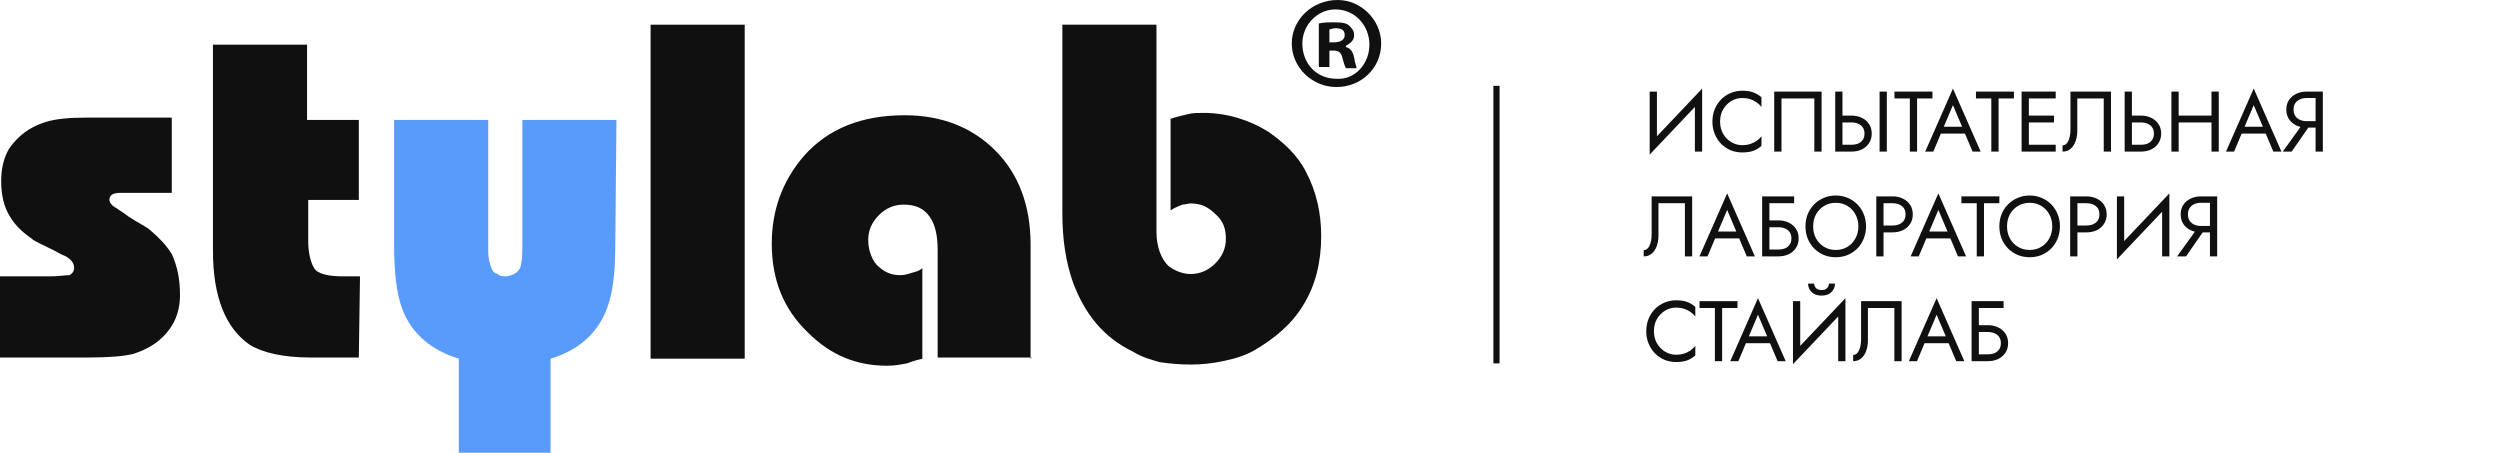 <svg width="254" height="46" viewBox="0 0 254 46" fill="none" xmlns="http://www.w3.org/2000/svg">
<path d="M18.288 29.99C18.288 31.304 17.929 32.499 17.212 33.455C16.375 34.649 15.061 35.486 13.507 35.964C12.551 36.203 10.997 36.322 8.965 36.322H0V28.078H5.02C5.976 28.078 6.574 27.958 7.052 27.958C7.291 27.839 7.53 27.6 7.53 27.241C7.53 26.764 7.291 26.405 6.694 26.047C6.096 25.808 5.737 25.569 5.498 25.449C4.303 24.852 3.466 24.493 3.227 24.255C2.391 23.657 1.673 23.06 1.076 22.104C0.359 21.029 0.12 19.714 0.12 18.4C0.12 17.205 0.359 16.01 0.956 15.055C1.793 13.86 2.988 12.904 4.542 12.426C5.618 12.068 7.052 11.948 8.845 11.948H17.451V19.595H12.192C11.475 19.595 11.116 19.834 11.116 20.312C11.116 20.551 11.355 20.909 11.833 21.148C11.953 21.267 12.431 21.506 13.029 21.984C14.104 22.701 14.941 23.06 15.3 23.418C16.137 24.135 16.854 24.852 17.451 25.808C18.049 27.122 18.288 28.436 18.288 29.99Z" fill="#101010"/>
<path d="M36.456 36.322H31.556C28.806 36.322 26.655 35.844 25.34 35.008C22.95 33.335 21.635 30.229 21.635 25.449V4.54H31.197V12.187H36.456V20.312H31.317V24.494C31.317 25.688 31.556 26.644 31.914 27.242C32.273 27.839 33.349 28.078 34.903 28.078H36.576L36.456 36.322Z" fill="#101010"/>
<path d="M62.514 24.733C62.514 27.6 62.275 29.751 61.677 31.304C60.721 33.932 58.689 35.605 55.94 36.442V46H46.616V36.442C43.867 35.605 41.835 33.932 40.879 31.423C40.281 29.87 40.042 27.6 40.042 24.852V12.187H49.605V24.733V25.569C49.605 26.166 49.724 26.644 49.844 27.003C49.963 27.361 50.083 27.72 50.561 27.839C50.8 28.078 51.278 28.078 51.398 28.078C51.637 28.078 51.995 27.958 52.234 27.839C52.712 27.6 52.951 27.122 52.951 26.764C53.071 26.286 53.071 25.569 53.071 24.733V12.187H62.633L62.514 24.733Z" fill="#599BFA"/>
<path d="M75.662 2.509H66.1V36.441H75.662V2.509Z" fill="#101010"/>
<path d="M104.827 36.322H95.265V25.449C95.265 23.896 95.026 22.821 94.428 21.984C93.83 21.148 92.994 20.79 91.798 20.79C90.842 20.79 90.005 21.148 89.288 21.865C88.571 22.582 88.213 23.418 88.213 24.374C88.213 25.21 88.452 26.166 89.049 26.883C89.766 27.6 90.484 27.958 91.44 27.958C91.918 27.958 92.276 27.839 92.635 27.719C93.113 27.6 93.472 27.48 93.711 27.241V36.441C93.233 36.561 92.755 36.68 92.157 36.919C91.44 37.039 90.962 37.158 90.125 37.158C87.017 37.158 84.388 36.083 82.117 33.813C79.606 31.423 78.411 28.436 78.411 24.732C78.411 21.387 79.487 18.4 81.638 15.891C84.149 13.023 87.615 11.709 91.918 11.709C95.623 11.709 98.731 12.904 101.122 15.293C103.512 17.683 104.708 20.909 104.708 24.852V36.441L104.827 36.322Z" fill="#101010"/>
<path d="M134.232 24.015C134.232 26.644 133.634 29.034 132.439 30.945C131.243 32.977 129.45 34.41 127.418 35.605C126.582 36.083 125.506 36.441 124.311 36.681C123.235 36.919 122.04 37.039 120.964 37.039C119.768 37.039 118.693 36.919 117.856 36.8C117.019 36.561 116.063 36.322 115.107 35.725C112.119 34.291 110.206 31.901 109.011 28.675C108.294 26.644 107.935 24.374 107.935 21.626V2.509H117.497V23.538C117.497 25.091 117.976 26.286 118.693 27.003C119.29 27.48 120.127 27.839 120.964 27.839C121.92 27.839 122.757 27.48 123.474 26.764C124.191 26.047 124.55 25.21 124.55 24.255C124.55 23.299 124.311 22.462 123.474 21.745C122.757 21.029 122.04 20.67 120.964 20.67C120.725 20.67 120.366 20.79 120.127 20.79C119.888 20.909 119.41 21.029 118.932 21.387V12.068C119.649 11.829 120.247 11.709 120.725 11.59C121.203 11.47 121.681 11.47 122.279 11.47C124.669 11.47 126.94 12.187 128.853 13.382C130.407 14.457 131.841 15.771 132.678 17.444C133.753 19.475 134.232 21.626 134.232 24.015Z" fill="#101010"/>
<path d="M140.327 4.421C140.327 6.93 138.295 8.842 135.785 8.842C133.275 8.842 131.243 6.81 131.243 4.421C131.243 2.031 133.275 0 135.905 0C138.295 0 140.327 2.031 140.327 4.421ZM132.319 4.421C132.319 6.452 133.753 8.005 135.785 8.005C137.698 8.125 139.132 6.452 139.132 4.54C139.132 2.629 137.698 0.956 135.666 0.956C133.873 0.956 132.319 2.509 132.319 4.421ZM135.068 6.81H133.992V2.39C134.47 2.27 134.949 2.27 135.666 2.27C136.502 2.27 136.861 2.39 137.1 2.629C137.339 2.868 137.578 3.106 137.578 3.584C137.578 4.182 137.1 4.421 136.742 4.66V4.779C137.22 4.899 137.459 5.257 137.578 5.855C137.698 6.571 137.817 6.691 137.817 6.93H136.742C136.622 6.691 136.502 6.332 136.383 5.855C136.263 5.377 136.024 5.138 135.546 5.138H135.068V6.81ZM135.068 4.301H135.546C136.144 4.301 136.622 4.062 136.622 3.584C136.622 3.106 136.383 2.868 135.666 2.868C135.427 2.868 135.188 2.987 135.068 2.987V4.301Z" fill="#101010"/>
<path d="M152.042 8.722V36.92" stroke="#101010" stroke-width="0.627" stroke-miterlimit="10"/>
<path d="M172.894 10.132L172.938 9L167.65 14.575L167.607 15.707L172.894 10.132ZM168.344 9.305H167.607V15.707L168.344 14.749V9.305ZM172.938 9L172.201 9.958V15.402H172.938V9Z" fill="#101010"/>
<path d="M174.761 12.354C174.761 11.877 174.865 11.462 175.073 11.108C175.287 10.748 175.565 10.466 175.906 10.263C176.246 10.06 176.616 9.958 177.015 9.958C177.304 9.958 177.567 9.996 177.804 10.071C178.047 10.147 178.266 10.254 178.463 10.394C178.659 10.527 178.827 10.684 178.965 10.864V9.888C178.711 9.662 178.434 9.494 178.133 9.383C177.833 9.273 177.46 9.218 177.015 9.218C176.593 9.218 176.197 9.296 175.827 9.453C175.463 9.604 175.143 9.822 174.865 10.106C174.588 10.385 174.371 10.716 174.215 11.099C174.059 11.482 173.981 11.901 173.981 12.354C173.981 12.807 174.059 13.225 174.215 13.608C174.371 13.991 174.588 14.325 174.865 14.61C175.143 14.888 175.463 15.106 175.827 15.263C176.197 15.414 176.593 15.489 177.015 15.489C177.46 15.489 177.833 15.434 178.133 15.324C178.434 15.214 178.711 15.045 178.965 14.819V13.843C178.827 14.023 178.659 14.183 178.463 14.322C178.266 14.456 178.047 14.56 177.804 14.636C177.567 14.711 177.304 14.749 177.015 14.749C176.616 14.749 176.246 14.647 175.906 14.444C175.565 14.241 175.287 13.959 175.073 13.599C174.865 13.239 174.761 12.824 174.761 12.354Z" fill="#101010"/>
<path d="M184.336 10.002V15.402H185.073V9.305H180.262V15.402H180.999V10.002H184.336Z" fill="#101010"/>
<path d="M190.966 9.305V15.402H191.702V9.305H190.966ZM186.458 9.305V15.402H187.195V9.305H186.458ZM186.866 12.441H188.105C188.365 12.441 188.593 12.484 188.79 12.571C188.992 12.653 189.148 12.777 189.258 12.946C189.374 13.114 189.431 13.323 189.431 13.573C189.431 13.823 189.374 14.032 189.258 14.2C189.148 14.369 188.992 14.496 188.79 14.584C188.593 14.665 188.365 14.706 188.105 14.706H186.866V15.402H188.105C188.498 15.402 188.848 15.33 189.154 15.185C189.466 15.034 189.712 14.822 189.891 14.549C190.076 14.27 190.168 13.945 190.168 13.573C190.168 13.196 190.076 12.87 189.891 12.598C189.712 12.325 189.466 12.116 189.154 11.97C188.848 11.819 188.498 11.744 188.105 11.744H186.866V12.441Z" fill="#101010"/>
<path d="M192.479 10.002H194.04V15.402H194.776V10.002H196.337V9.305H192.479V10.002Z" fill="#101010"/>
<path d="M196.833 13.573H200.04L199.78 12.876H197.093L196.833 13.573ZM198.419 10.681L199.459 13.138L199.529 13.312L200.413 15.402H201.236L198.419 9L195.602 15.402H196.425L197.327 13.259L197.396 13.103L198.419 10.681Z" fill="#101010"/>
<path d="M200.758 10.002H202.318V15.402H203.055V10.002H204.615V9.305H200.758V10.002Z" fill="#101010"/>
<path d="M205.802 15.402H208.861V14.706H205.802V15.402ZM205.802 10.002H208.861V9.305H205.802V10.002ZM205.802 12.441H208.688V11.744H205.802V12.441ZM205.394 9.305V15.402H206.131V9.305H205.394Z" fill="#101010"/>
<path d="M214.477 9.305H210.359V13.138C210.359 13.37 210.342 13.585 210.307 13.782C210.273 13.98 210.221 14.154 210.151 14.305C210.082 14.45 209.998 14.563 209.9 14.645C209.802 14.726 209.686 14.767 209.553 14.767V15.402C209.883 15.402 210.157 15.306 210.377 15.115C210.602 14.923 210.77 14.668 210.879 14.348C210.995 14.029 211.053 13.683 211.053 13.312V10.002H213.74V15.402H214.477V9.305Z" fill="#101010"/>
<path d="M215.865 9.305V15.402H216.602V9.305H215.865ZM216.273 12.441H217.512C217.772 12.441 218.001 12.484 218.197 12.571C218.399 12.653 218.555 12.777 218.665 12.946C218.781 13.114 218.838 13.323 218.838 13.573C218.838 13.823 218.781 14.032 218.665 14.2C218.555 14.369 218.399 14.496 218.197 14.584C218.001 14.665 217.772 14.706 217.512 14.706H216.273V15.402H217.512C217.905 15.402 218.255 15.33 218.561 15.185C218.873 15.034 219.119 14.822 219.298 14.549C219.483 14.27 219.575 13.945 219.575 13.573C219.575 13.196 219.483 12.87 219.298 12.598C219.119 12.325 218.873 12.116 218.561 11.97C218.255 11.819 217.905 11.744 217.512 11.744H216.273V12.441Z" fill="#101010"/>
<path d="M221.022 12.441H225.182V11.744H221.022V12.441ZM224.688 9.305V15.402H225.425V9.305H224.688ZM220.614 9.305V15.402H221.351V9.305H220.614Z" fill="#101010"/>
<path d="M227.391 13.573H230.598L230.338 12.876H227.651L227.391 13.573ZM228.977 10.681L230.018 13.138L230.087 13.312L230.971 15.402H231.795L228.977 9L226.16 15.402H226.984L227.885 13.259L227.955 13.103L228.977 10.681Z" fill="#101010"/>
<path d="M234.916 12.397H234.093L231.926 15.402H232.836L234.916 12.397ZM236 9.305H235.263V15.402H236V9.305ZM235.593 9.958V9.305H234.353C233.966 9.305 233.616 9.38 233.304 9.531C232.992 9.677 232.744 9.886 232.559 10.159C232.38 10.431 232.29 10.757 232.29 11.134C232.29 11.506 232.38 11.831 232.559 12.11C232.744 12.383 232.992 12.595 233.304 12.746C233.616 12.891 233.966 12.963 234.353 12.963H235.593V12.31H234.353C234.093 12.31 233.862 12.264 233.66 12.171C233.463 12.078 233.307 11.944 233.192 11.77C233.082 11.596 233.027 11.384 233.027 11.134C233.027 10.884 233.082 10.672 233.192 10.498C233.307 10.324 233.463 10.191 233.66 10.098C233.862 10.005 234.093 9.958 234.353 9.958H235.593Z" fill="#101010"/>
<path d="M171.923 19.951H167.806V23.784C167.806 24.016 167.789 24.231 167.754 24.429C167.719 24.626 167.667 24.8 167.598 24.951C167.529 25.096 167.445 25.21 167.347 25.291C167.248 25.372 167.133 25.413 167 25.413V26.049C167.329 26.049 167.604 25.953 167.823 25.761C168.049 25.57 168.216 25.314 168.326 24.995C168.442 24.675 168.5 24.33 168.5 23.958V20.648H171.187V26.049H171.923V19.951Z" fill="#101010"/>
<path d="M173.893 24.22H177.1L176.84 23.523H174.153L173.893 24.22ZM175.479 21.328L176.519 23.784L176.589 23.958L177.473 26.049H178.296L175.479 19.646L172.662 26.049H173.485L174.387 23.906L174.456 23.749L175.479 21.328Z" fill="#101010"/>
<path d="M179.442 23.087H180.681C180.941 23.087 181.17 23.131 181.366 23.218C181.568 23.299 181.724 23.424 181.834 23.592C181.95 23.761 182.008 23.97 182.008 24.22C182.008 24.469 181.95 24.678 181.834 24.847C181.724 25.015 181.568 25.143 181.366 25.23C181.17 25.311 180.941 25.352 180.681 25.352H179.442V26.049H180.681C181.074 26.049 181.424 25.976 181.73 25.831C182.042 25.68 182.288 25.468 182.467 25.195C182.652 24.916 182.744 24.591 182.744 24.22C182.744 23.842 182.652 23.517 182.467 23.244C182.288 22.971 182.042 22.762 181.73 22.617C181.424 22.466 181.074 22.39 180.681 22.39H179.442V23.087ZM179.034 19.951V26.049H179.771V20.648H182.285V19.951H179.034Z" fill="#101010"/>
<path d="M184.217 23C184.217 22.541 184.315 22.132 184.511 21.772C184.714 21.412 184.988 21.127 185.335 20.918C185.682 20.709 186.075 20.605 186.514 20.605C186.959 20.605 187.352 20.709 187.693 20.918C188.039 21.127 188.311 21.412 188.507 21.772C188.71 22.132 188.811 22.541 188.811 23C188.811 23.459 188.71 23.868 188.507 24.228C188.311 24.588 188.039 24.873 187.693 25.082C187.352 25.291 186.959 25.395 186.514 25.395C186.075 25.395 185.682 25.291 185.335 25.082C184.988 24.873 184.714 24.588 184.511 24.228C184.315 23.868 184.217 23.459 184.217 23ZM183.437 23C183.437 23.441 183.512 23.854 183.662 24.237C183.818 24.62 184.035 24.954 184.312 25.239C184.589 25.517 184.916 25.738 185.291 25.901C185.667 26.057 186.075 26.136 186.514 26.136C186.959 26.136 187.366 26.057 187.736 25.901C188.112 25.738 188.438 25.517 188.715 25.239C188.993 24.954 189.207 24.62 189.357 24.237C189.513 23.854 189.591 23.441 189.591 23C189.591 22.553 189.513 22.14 189.357 21.763C189.207 21.38 188.993 21.049 188.715 20.77C188.438 20.485 188.112 20.265 187.736 20.108C187.366 19.945 186.959 19.864 186.514 19.864C186.075 19.864 185.667 19.945 185.291 20.108C184.916 20.265 184.589 20.485 184.312 20.77C184.035 21.049 183.818 21.38 183.662 21.763C183.512 22.14 183.437 22.553 183.437 23Z" fill="#101010"/>
<path d="M190.631 19.951V26.049H191.368V19.951H190.631ZM191.039 20.648H192.278C192.671 20.648 192.989 20.744 193.232 20.936C193.48 21.121 193.605 21.403 193.605 21.78C193.605 22.152 193.48 22.434 193.232 22.625C192.989 22.817 192.671 22.913 192.278 22.913H191.039V23.61H192.278C192.671 23.61 193.021 23.537 193.327 23.392C193.639 23.241 193.885 23.029 194.064 22.756C194.249 22.477 194.341 22.152 194.341 21.78C194.341 21.403 194.249 21.078 194.064 20.805C193.885 20.532 193.639 20.323 193.327 20.178C193.021 20.027 192.671 19.951 192.278 19.951H191.039V20.648Z" fill="#101010"/>
<path d="M195.351 24.22H198.559L198.299 23.523H195.612L195.351 24.22ZM196.938 21.328L197.978 23.784L198.047 23.958L198.931 26.049H199.755L196.938 19.646L194.121 26.049H194.944L195.846 23.906L195.915 23.749L196.938 21.328Z" fill="#101010"/>
<path d="M199.277 20.648H200.837V26.049H201.574V20.648H203.134V19.951H199.277V20.648Z" fill="#101010"/>
<path d="M203.915 23C203.915 22.541 204.013 22.132 204.209 21.772C204.412 21.412 204.686 21.127 205.033 20.918C205.379 20.709 205.772 20.605 206.212 20.605C206.657 20.605 207.049 20.709 207.39 20.918C207.737 21.127 208.009 21.412 208.205 21.772C208.407 22.132 208.509 22.541 208.509 23C208.509 23.459 208.407 23.868 208.205 24.228C208.009 24.588 207.737 24.873 207.39 25.082C207.049 25.291 206.657 25.395 206.212 25.395C205.772 25.395 205.379 25.291 205.033 25.082C204.686 24.873 204.412 24.588 204.209 24.228C204.013 23.868 203.915 23.459 203.915 23ZM203.134 23C203.134 23.441 203.21 23.854 203.36 24.237C203.516 24.62 203.733 24.954 204.01 25.239C204.287 25.517 204.614 25.738 204.989 25.901C205.365 26.057 205.772 26.136 206.212 26.136C206.657 26.136 207.064 26.057 207.434 25.901C207.809 25.738 208.136 25.517 208.413 25.239C208.691 24.954 208.904 24.62 209.055 24.237C209.211 23.854 209.289 23.441 209.289 23C209.289 22.553 209.211 22.14 209.055 21.763C208.904 21.38 208.691 21.049 208.413 20.77C208.136 20.485 207.809 20.265 207.434 20.108C207.064 19.945 206.657 19.864 206.212 19.864C205.772 19.864 205.365 19.945 204.989 20.108C204.614 20.265 204.287 20.485 204.01 20.77C203.733 21.049 203.516 21.38 203.36 21.763C203.21 22.14 203.134 22.553 203.134 23Z" fill="#101010"/>
<path d="M210.329 19.951V26.049H211.066V19.951H210.329ZM210.737 20.648H211.976C212.369 20.648 212.687 20.744 212.93 20.936C213.178 21.121 213.302 21.403 213.302 21.78C213.302 22.152 213.178 22.434 212.93 22.625C212.687 22.817 212.369 22.913 211.976 22.913H210.737V23.61H211.976C212.369 23.61 212.719 23.537 213.025 23.392C213.337 23.241 213.583 23.029 213.762 22.756C213.947 22.477 214.039 22.152 214.039 21.78C214.039 21.403 213.947 21.078 213.762 20.805C213.583 20.532 213.337 20.323 213.025 20.178C212.719 20.027 212.369 19.951 211.976 19.951H210.737V20.648Z" fill="#101010"/>
<path d="M220.366 20.779L220.409 19.646L215.121 25.221L215.078 26.354L220.366 20.779ZM215.815 19.951H215.078V26.354L215.815 25.395V19.951ZM220.409 19.646L219.672 20.605V26.049H220.409V19.646Z" fill="#101010"/>
<path d="M224.183 23.044H223.359L221.192 26.049H222.103L224.183 23.044ZM225.266 19.951H224.53V26.049H225.266V19.951ZM224.859 20.605V19.951H223.62C223.232 19.951 222.883 20.027 222.571 20.178C222.259 20.323 222.01 20.532 221.825 20.805C221.646 21.078 221.557 21.403 221.557 21.78C221.557 22.152 221.646 22.477 221.825 22.756C222.01 23.029 222.259 23.241 222.571 23.392C222.883 23.537 223.232 23.61 223.62 23.61H224.859V22.956H223.62C223.359 22.956 223.128 22.91 222.926 22.817C222.73 22.724 222.574 22.591 222.458 22.416C222.348 22.242 222.293 22.03 222.293 21.78C222.293 21.531 222.348 21.319 222.458 21.145C222.574 20.97 222.73 20.837 222.926 20.744C223.128 20.651 223.359 20.605 223.62 20.605H224.859Z" fill="#101010"/>
<path d="M168.04 33.646C168.04 33.17 168.144 32.755 168.352 32.401C168.566 32.041 168.843 31.759 169.184 31.556C169.525 31.353 169.895 31.251 170.294 31.251C170.583 31.251 170.846 31.289 171.083 31.364C171.325 31.44 171.545 31.547 171.741 31.686C171.938 31.82 172.106 31.977 172.244 32.157V31.181C171.99 30.955 171.713 30.786 171.412 30.676C171.112 30.566 170.739 30.511 170.294 30.511C169.872 30.511 169.476 30.589 169.106 30.746C168.742 30.897 168.422 31.114 168.144 31.399C167.867 31.678 167.65 32.009 167.494 32.392C167.338 32.775 167.26 33.193 167.26 33.646C167.26 34.099 167.338 34.517 167.494 34.901C167.65 35.284 167.867 35.618 168.144 35.903C168.422 36.181 168.742 36.399 169.106 36.556C169.476 36.707 169.872 36.782 170.294 36.782C170.739 36.782 171.112 36.727 171.412 36.617C171.713 36.506 171.99 36.338 172.244 36.111V35.136C172.106 35.316 171.938 35.476 171.741 35.615C171.545 35.749 171.325 35.853 171.083 35.929C170.846 36.004 170.583 36.042 170.294 36.042C169.895 36.042 169.525 35.94 169.184 35.737C168.843 35.534 168.566 35.252 168.352 34.892C168.144 34.532 168.04 34.117 168.04 33.646Z" fill="#101010"/>
<path d="M172.672 31.294H174.232V36.695H174.969V31.294H176.529V30.598H172.672V31.294Z" fill="#101010"/>
<path d="M177.025 34.866H180.232L179.972 34.169H177.285L177.025 34.866ZM178.611 31.974L179.651 34.43L179.721 34.605L180.605 36.695H181.428L178.611 30.293L175.794 36.695H176.618L177.519 34.552L177.588 34.395L178.611 31.974Z" fill="#101010"/>
<path d="M187.454 31.425L187.497 30.293L182.21 35.868L182.166 37L187.454 31.425ZM182.903 30.598H182.166V37L182.903 36.042V30.598ZM187.497 30.293L186.761 31.251V36.695H187.497V30.293ZM183.701 28.812C183.701 29.009 183.75 29.204 183.848 29.396C183.952 29.581 184.105 29.735 184.307 29.857C184.515 29.973 184.77 30.032 185.07 30.032C185.377 30.032 185.631 29.973 185.833 29.857C186.035 29.735 186.186 29.581 186.284 29.396C186.388 29.204 186.44 29.009 186.44 28.812H185.824C185.824 28.887 185.804 28.977 185.764 29.082C185.723 29.181 185.648 29.271 185.538 29.352C185.429 29.427 185.273 29.465 185.07 29.465C184.868 29.465 184.712 29.427 184.602 29.352C184.492 29.271 184.417 29.181 184.377 29.082C184.336 28.977 184.316 28.887 184.316 28.812H183.701Z" fill="#101010"/>
<path d="M193.204 30.598H189.087V34.43C189.087 34.663 189.07 34.877 189.035 35.075C189 35.272 188.948 35.447 188.879 35.598C188.81 35.743 188.726 35.856 188.628 35.937C188.529 36.019 188.414 36.059 188.281 36.059V36.695C188.61 36.695 188.885 36.599 189.104 36.408C189.33 36.216 189.497 35.961 189.607 35.641C189.723 35.322 189.78 34.976 189.78 34.605V31.294H192.468V36.695H193.204V30.598Z" fill="#101010"/>
<path d="M195.174 34.866H198.381L198.121 34.169H195.434L195.174 34.866ZM196.76 31.974L197.8 34.43L197.869 34.605L198.754 36.695H199.577L196.76 30.293L193.943 36.695H194.766L195.668 34.552L195.737 34.395L196.76 31.974Z" fill="#101010"/>
<path d="M200.723 33.733H201.962C202.222 33.733 202.45 33.777 202.647 33.864C202.849 33.946 203.005 34.07 203.115 34.239C203.231 34.407 203.288 34.616 203.288 34.866C203.288 35.116 203.231 35.325 203.115 35.493C203.005 35.661 202.849 35.789 202.647 35.876C202.45 35.958 202.222 35.998 201.962 35.998H200.723V36.695H201.962C202.355 36.695 202.705 36.623 203.011 36.477C203.323 36.326 203.569 36.114 203.748 35.842C203.933 35.563 204.025 35.237 204.025 34.866C204.025 34.488 203.933 34.163 203.748 33.89C203.569 33.617 203.323 33.408 203.011 33.263C202.705 33.112 202.355 33.037 201.962 33.037H200.723V33.733ZM200.315 30.598V36.695H201.052V31.294H203.566V30.598H200.315Z" fill="#101010"/>
</svg>

